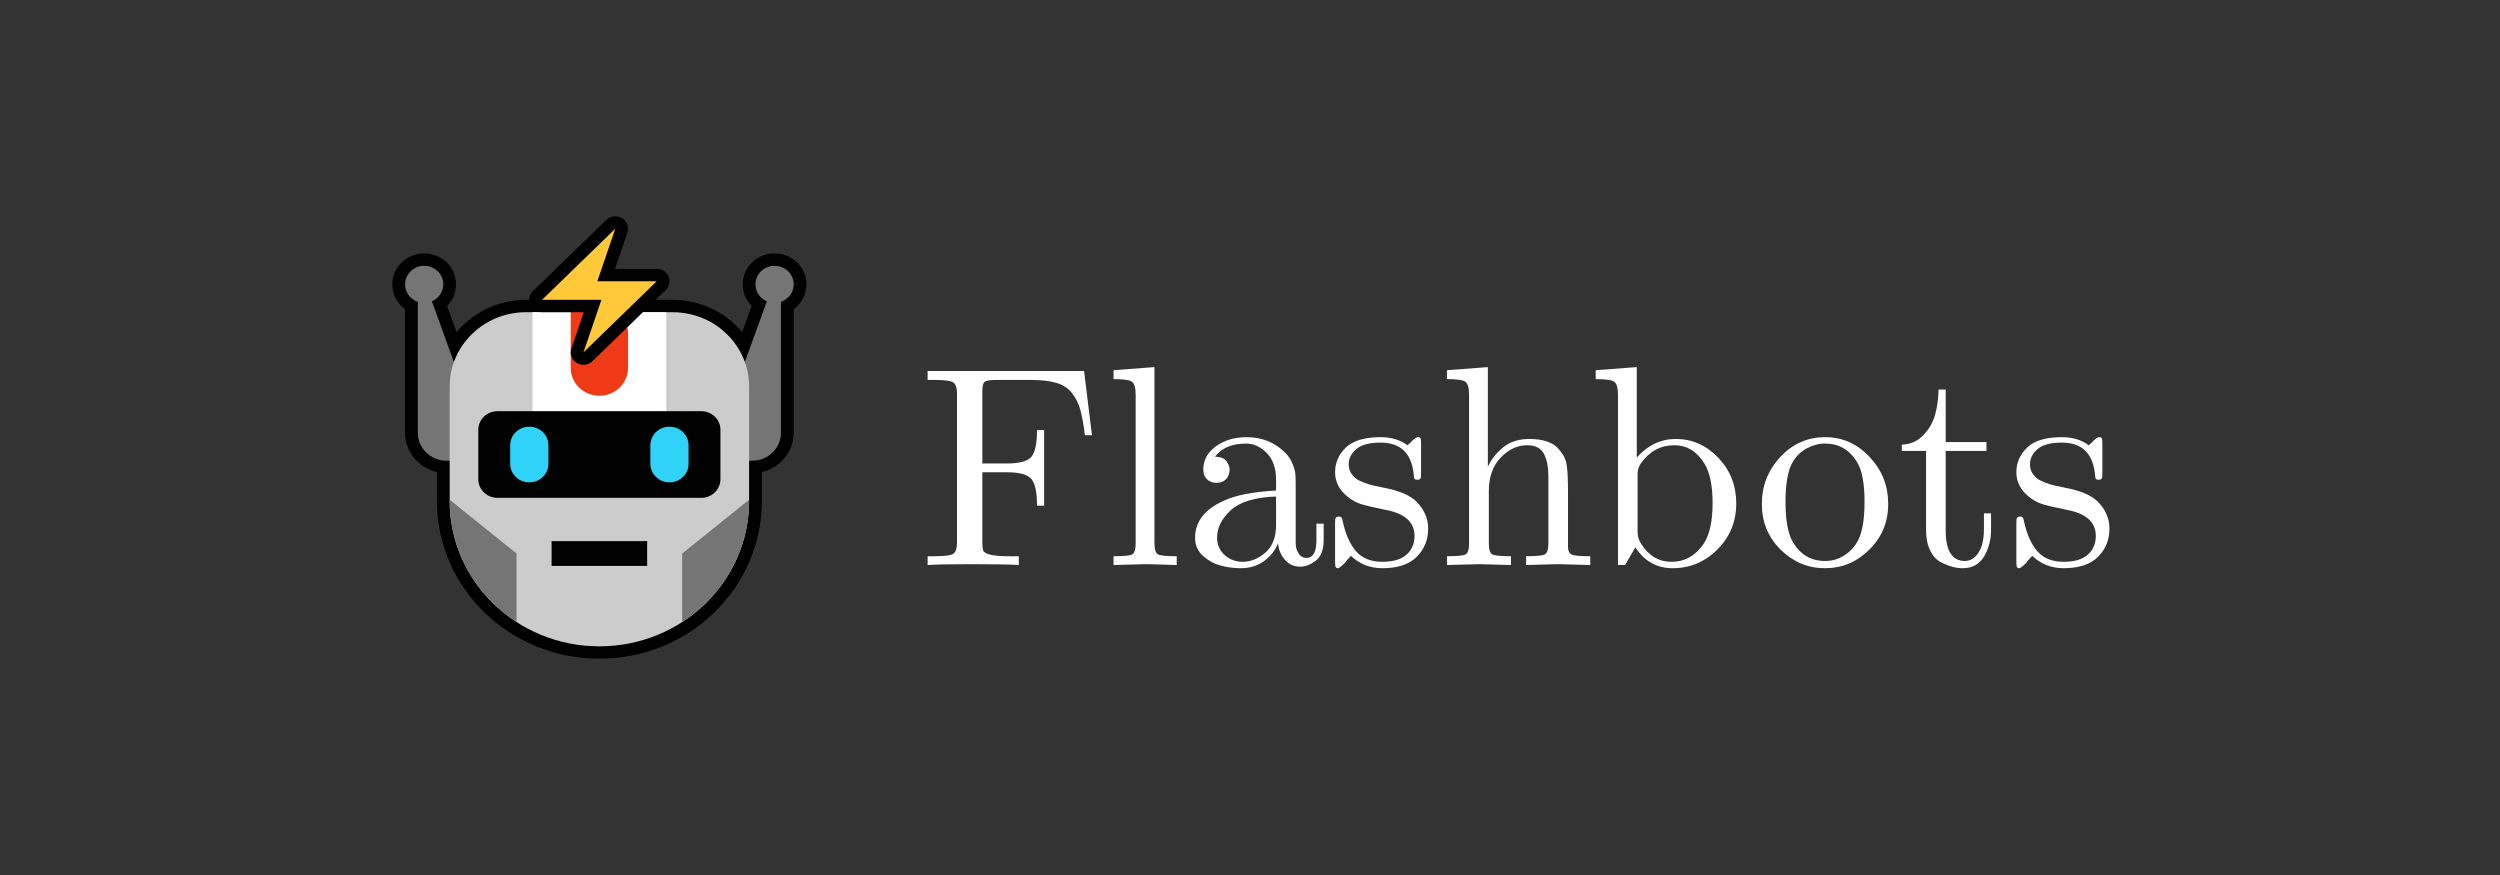 <svg width="180" height="63" viewBox="0 0 180 63" fill="none" xmlns="http://www.w3.org/2000/svg">
<rect x="0" y="0" width="180" height="63" fill="#333333" stroke="none"/>
<g clip-path="url(#clip0_4645_4329)">
<path d="M32.834 20.474C32.834 19.244 31.807 18.246 30.541 18.246C29.274 18.246 28.247 19.244 28.247 20.474C28.247 21.203 28.608 21.85 29.165 22.256V31.166C29.165 32.535 30.143 33.682 31.458 33.984V36.066C31.458 42.34 36.695 47.426 43.155 47.426C49.615 47.426 54.852 42.34 54.852 36.066V33.984C56.167 33.682 57.146 32.535 57.146 31.166V22.256C57.702 21.85 58.063 21.203 58.063 20.474C58.063 19.244 57.036 18.246 55.769 18.246C54.503 18.246 53.476 19.244 53.476 20.474C53.476 21.076 53.722 21.622 54.121 22.023L53.435 23.916C52.258 22.497 50.454 21.588 48.43 21.588H37.88C35.856 21.588 34.052 22.497 32.875 23.916L32.189 22.023C32.588 21.622 32.834 21.076 32.834 20.474Z" fill="black"/>
<path d="M54.394 20.474C54.394 19.736 55.01 19.137 55.77 19.137C56.53 19.137 57.146 19.736 57.146 20.474C57.146 21.056 56.763 21.551 56.228 21.734V31.166C56.228 32.273 55.304 33.171 54.164 33.171H53.476V26.488L55.212 21.696C54.73 21.488 54.394 21.019 54.394 20.474Z" fill="#757575"/>
<path d="M31.917 20.474C31.917 19.736 31.301 19.137 30.541 19.137C29.781 19.137 29.165 19.736 29.165 20.474C29.165 21.056 29.548 21.551 30.082 21.734V31.166C30.082 32.273 31.006 33.171 32.146 33.171H32.834V26.488L31.098 21.696C31.581 21.488 31.917 21.019 31.917 20.474Z" fill="#757575"/>
<path d="M32.376 27.825C32.376 24.872 34.84 22.479 37.88 22.479H48.43C51.47 22.479 53.935 24.872 53.935 27.825V36.067C53.935 41.849 49.108 46.536 43.155 46.536C37.202 46.536 32.376 41.849 32.376 36.066V27.825Z" fill="#CCCCCC"/>
<path d="M38.339 22.479H47.972V29.607H38.339V22.479Z" fill="white"/>
<path d="M41.091 22.256H43.53C44.463 22.256 45.219 23.012 45.219 23.945V26.488C45.219 27.595 44.295 28.493 43.155 28.493C42.015 28.493 41.091 27.595 41.091 26.488V22.256Z" fill="#F03917"/>
<path d="M39.715 38.962H46.596V40.744H39.715V38.962Z" fill="black"/>
<path d="M34.44 30.943C34.44 30.205 35.056 29.607 35.816 29.607H50.495C51.255 29.607 51.871 30.205 51.871 30.943V34.507C51.871 35.245 51.255 35.844 50.495 35.844H35.816C35.056 35.844 34.44 35.245 34.44 34.507V30.943Z" fill="black"/>
<path d="M36.733 32.057C36.733 31.319 37.349 30.721 38.109 30.721C38.87 30.721 39.486 31.319 39.486 32.057V33.394C39.486 34.132 38.87 34.73 38.109 34.73C37.349 34.73 36.733 34.132 36.733 33.394V32.057Z" fill="#30D2F8"/>
<path d="M46.825 32.057C46.825 31.319 47.441 30.721 48.201 30.721C48.961 30.721 49.577 31.319 49.577 32.057V33.394C49.577 34.132 48.961 34.73 48.201 34.73C47.441 34.73 46.825 34.132 46.825 33.394V32.057Z" fill="#30D2F8"/>
<path d="M37.137 44.753C34.265 42.873 32.376 39.684 32.376 36.066V35.982L37.192 39.853V44.753H37.137Z" fill="#757575"/>
<path d="M53.935 35.982V36.066C53.935 39.684 52.046 42.873 49.173 44.753H49.118V39.853L53.935 35.982Z" fill="#757575"/>
<path fill-rule="evenodd" clip-rule="evenodd" d="M38.378 20.958C38.116 21.212 38.037 21.596 38.179 21.929C38.321 22.262 38.656 22.479 39.027 22.479H42.032L41.138 25.094C41.004 25.486 41.165 25.916 41.527 26.133C41.889 26.35 42.356 26.297 42.657 26.005L47.932 20.881C48.195 20.627 48.273 20.243 48.131 19.91C47.989 19.577 47.655 19.36 47.284 19.36H44.279L45.173 16.745C45.307 16.353 45.146 15.923 44.784 15.706C44.422 15.489 43.954 15.542 43.653 15.835L38.378 20.958Z" fill="black"/>
<path d="M39.027 21.588L44.302 16.464L43.007 20.251H47.283L42.008 25.374L43.303 21.588H39.027Z" fill="#FFC93A"/>
<path d="M66.79 40.681V40.049H67.281C68.023 40.049 68.477 39.989 68.644 39.869C68.817 39.742 68.904 39.478 68.904 39.077V28.318C68.904 27.923 68.817 27.666 68.644 27.546C68.47 27.419 68.016 27.355 67.281 27.355H66.79V26.713H78.052L78.623 31.336H78.112C78.018 30.554 77.908 29.942 77.781 29.501C77.661 29.053 77.46 28.652 77.18 28.298C76.899 27.943 76.522 27.699 76.048 27.566C75.58 27.425 74.962 27.355 74.194 27.355H71.73C71.262 27.355 70.978 27.405 70.878 27.506C70.778 27.599 70.728 27.823 70.728 28.177V33.371H72.491C73.419 33.371 74.014 33.204 74.274 32.87C74.535 32.536 74.665 31.901 74.665 30.965H75.176V36.409H74.665C74.665 35.467 74.535 34.832 74.274 34.504C74.014 34.17 73.419 34.003 72.491 34.003H70.728V39.056C70.728 39.344 70.751 39.544 70.798 39.658C70.845 39.765 71.012 39.858 71.299 39.939C71.586 40.012 72.043 40.049 72.671 40.049H73.353V40.681C72.858 40.641 71.71 40.621 69.906 40.621C68.31 40.621 67.271 40.641 66.79 40.681Z" fill="white"/>
<path d="M80.175 40.681V40.049C80.903 40.049 81.351 40.005 81.518 39.919C81.685 39.825 81.768 39.557 81.768 39.116V28.438C81.768 27.93 81.678 27.612 81.498 27.485C81.324 27.358 80.883 27.295 80.175 27.295V26.653L83.121 26.432V39.116C83.121 39.557 83.208 39.825 83.381 39.919C83.555 40.005 84.002 40.049 84.724 40.049V40.681C84.557 40.681 84.3 40.674 83.952 40.66C83.605 40.647 83.305 40.637 83.051 40.63C82.797 40.624 82.597 40.62 82.45 40.62C82.289 40.62 81.531 40.64 80.175 40.681Z" fill="white"/>
<path d="M86.046 38.725C86.046 37.562 86.731 36.673 88.1 36.058C88.922 35.664 90.181 35.417 91.877 35.316V34.564C91.877 33.715 91.654 33.067 91.206 32.619C90.765 32.165 90.264 31.937 89.703 31.937C88.701 31.937 87.96 32.252 87.479 32.88C87.886 32.893 88.164 33.004 88.311 33.211C88.458 33.411 88.531 33.615 88.531 33.822C88.531 34.096 88.444 34.324 88.271 34.504C88.104 34.678 87.876 34.765 87.589 34.765C87.316 34.765 87.088 34.681 86.908 34.514C86.728 34.34 86.638 34.103 86.638 33.802C86.638 33.134 86.938 32.579 87.539 32.138C88.147 31.697 88.882 31.476 89.743 31.476C90.865 31.476 91.8 31.854 92.549 32.609C92.782 32.843 92.956 33.111 93.07 33.411C93.19 33.712 93.257 33.963 93.27 34.163C93.283 34.357 93.29 34.648 93.29 35.036V39.137C93.29 39.217 93.303 39.324 93.33 39.457C93.357 39.591 93.43 39.745 93.55 39.919C93.677 40.086 93.844 40.169 94.052 40.169C94.546 40.169 94.79 39.731 94.782 38.856V37.703H95.304V38.856C95.304 39.584 95.11 40.093 94.723 40.38C94.342 40.661 93.975 40.801 93.621 40.801C93.166 40.801 92.796 40.634 92.508 40.3C92.221 39.965 92.058 39.571 92.018 39.117C91.811 39.638 91.47 40.069 90.996 40.41C90.528 40.744 89.974 40.911 89.333 40.911C88.838 40.911 88.357 40.848 87.89 40.721C87.429 40.6 87.005 40.37 86.618 40.029C86.237 39.681 86.046 39.247 86.046 38.725ZM87.629 38.705C87.629 39.214 87.81 39.631 88.17 39.959C88.531 40.286 88.965 40.45 89.473 40.45C90.047 40.45 90.592 40.23 91.106 39.788C91.62 39.34 91.877 38.679 91.877 37.803V35.748C90.361 35.801 89.272 36.132 88.611 36.74C87.957 37.342 87.629 37.997 87.629 38.705Z" fill="white"/>
<path d="M96.126 40.41V37.703C96.126 37.549 96.129 37.445 96.136 37.392C96.142 37.339 96.165 37.292 96.205 37.252C96.246 37.212 96.306 37.191 96.386 37.191C96.479 37.191 96.543 37.212 96.576 37.252C96.616 37.292 96.65 37.389 96.677 37.542C96.884 38.485 97.207 39.207 97.648 39.708C98.096 40.203 98.724 40.45 99.532 40.45C100.3 40.45 100.878 40.28 101.265 39.939C101.652 39.598 101.846 39.147 101.846 38.585C101.846 37.583 101.135 36.954 99.712 36.7C98.89 36.533 98.31 36.396 97.969 36.289C97.628 36.175 97.308 35.995 97.007 35.748C96.419 35.266 96.126 34.685 96.126 34.003C96.126 33.321 96.382 32.729 96.897 32.228C97.418 31.727 98.253 31.476 99.401 31.476C100.17 31.476 100.814 31.67 101.335 32.058C101.489 31.937 101.606 31.827 101.686 31.727C101.866 31.56 102.003 31.476 102.097 31.476C102.204 31.476 102.267 31.513 102.287 31.586C102.307 31.653 102.317 31.784 102.317 31.977V34.043C102.317 34.197 102.314 34.3 102.307 34.354C102.301 34.407 102.277 34.454 102.237 34.494C102.197 34.528 102.133 34.544 102.046 34.544C101.893 34.544 101.813 34.481 101.806 34.354C101.699 32.696 100.898 31.867 99.401 31.867C98.594 31.867 98.009 32.024 97.648 32.338C97.288 32.646 97.107 33.01 97.107 33.431C97.107 33.665 97.161 33.873 97.268 34.053C97.381 34.227 97.508 34.367 97.648 34.474C97.795 34.574 98.002 34.675 98.269 34.775C98.537 34.868 98.75 34.932 98.911 34.965C99.078 34.999 99.318 35.049 99.632 35.116C100.727 35.323 101.506 35.651 101.966 36.098C102.541 36.673 102.828 37.325 102.828 38.054C102.828 38.862 102.554 39.541 102.007 40.089C101.459 40.637 100.634 40.911 99.532 40.911C98.644 40.911 97.889 40.614 97.268 40.019C97.188 40.099 97.117 40.176 97.057 40.25C96.997 40.316 96.954 40.363 96.927 40.39C96.907 40.417 96.894 40.44 96.887 40.46C96.88 40.474 96.87 40.487 96.857 40.5C96.583 40.774 96.412 40.911 96.346 40.911C96.239 40.911 96.175 40.875 96.156 40.801C96.136 40.734 96.126 40.604 96.126 40.41Z" fill="white"/>
<path d="M104.181 40.681V40.049C104.909 40.049 105.356 40.005 105.523 39.919C105.69 39.825 105.774 39.557 105.774 39.116V28.438C105.774 27.93 105.684 27.612 105.503 27.485C105.329 27.358 104.889 27.295 104.181 27.295V26.653L107.126 26.432V33.572H107.146C107.367 33.077 107.724 32.626 108.218 32.218C108.712 31.81 109.34 31.606 110.102 31.606C111.131 31.606 111.849 31.86 112.256 32.368C112.557 32.709 112.737 33.07 112.797 33.451C112.864 33.832 112.897 34.517 112.897 35.507V39.427C112.91 39.715 113.027 39.892 113.248 39.959C113.468 40.019 113.886 40.049 114.5 40.049V40.681C113.104 40.64 112.336 40.62 112.196 40.62C112.089 40.62 111.318 40.64 109.882 40.681V40.049C110.61 40.049 111.057 40.005 111.224 39.919C111.397 39.825 111.484 39.557 111.484 39.116V34.334C111.484 33.638 111.378 33.087 111.164 32.679C110.95 32.265 110.549 32.057 109.961 32.057C109.253 32.057 108.616 32.355 108.048 32.95C107.48 33.545 107.196 34.344 107.196 35.346V39.116C107.196 39.557 107.28 39.825 107.447 39.919C107.621 40.005 108.068 40.049 108.789 40.049V40.681C107.393 40.64 106.629 40.62 106.495 40.62C106.388 40.62 105.617 40.64 104.181 40.681Z" fill="white"/>
<path d="M114.891 27.295V26.653L117.846 26.432V32.94C118.641 32.051 119.58 31.606 120.662 31.606C121.837 31.606 122.856 32.057 123.717 32.96C124.579 33.862 125.01 34.959 125.01 36.249C125.01 37.552 124.559 38.655 123.658 39.557C122.756 40.46 121.68 40.911 120.431 40.911C119.296 40.911 118.401 40.41 117.746 39.407C117.265 40.243 117.018 40.667 117.005 40.681H116.494V28.438C116.494 27.93 116.404 27.612 116.223 27.485C116.043 27.358 115.599 27.295 114.891 27.295ZM117.907 38.344C117.907 38.632 118.004 38.919 118.197 39.207C118.738 40.035 119.45 40.45 120.331 40.45C120.338 40.45 120.344 40.45 120.351 40.45C121.306 40.45 122.081 40.012 122.675 39.136C123.096 38.481 123.307 37.512 123.307 36.229C123.307 34.959 123.109 34.006 122.716 33.371C122.168 32.495 121.45 32.057 120.562 32.057C119.56 32.057 118.751 32.495 118.137 33.371C117.983 33.592 117.907 33.839 117.907 34.113V38.344Z" fill="white"/>
<path d="M128.206 39.578C127.304 38.682 126.854 37.586 126.854 36.289C126.854 34.986 127.294 33.859 128.176 32.91C129.064 31.954 130.143 31.476 131.412 31.476C132.654 31.476 133.72 31.951 134.608 32.9C135.503 33.842 135.95 34.972 135.95 36.289C135.95 37.579 135.5 38.672 134.598 39.568C133.703 40.464 132.634 40.911 131.392 40.911C130.176 40.911 129.114 40.467 128.206 39.578ZM128.556 36.119C128.556 37.449 128.73 38.415 129.078 39.016C129.612 39.932 130.39 40.39 131.412 40.39C131.92 40.39 132.384 40.253 132.805 39.979C133.232 39.705 133.563 39.337 133.796 38.876C134.097 38.274 134.247 37.355 134.247 36.119C134.247 34.802 134.067 33.852 133.707 33.271C133.172 32.382 132.401 31.937 131.392 31.937C130.951 31.937 130.514 32.054 130.079 32.288C129.652 32.516 129.308 32.856 129.047 33.311C128.72 33.913 128.556 34.849 128.556 36.119Z" fill="white"/>
<path d="M136.932 32.469V32.017C137.56 31.991 138.081 31.757 138.495 31.316C138.916 30.868 139.197 30.37 139.337 29.822C139.484 29.273 139.564 28.682 139.578 28.047H140.088V31.827H143.024V32.469H140.088V38.174C140.088 39.651 140.549 40.39 141.471 40.39C141.865 40.39 142.192 40.189 142.453 39.788C142.713 39.38 142.844 38.816 142.844 38.094V36.961H143.355V38.134C143.355 38.876 143.184 39.524 142.844 40.079C142.503 40.634 141.995 40.911 141.321 40.911C141.073 40.911 140.826 40.878 140.58 40.811C140.339 40.751 140.058 40.641 139.737 40.48C139.424 40.313 139.167 40.029 138.966 39.628C138.773 39.22 138.676 38.722 138.676 38.134V32.469H136.932Z" fill="white"/>
<path d="M145.178 40.41V37.703C145.178 37.549 145.181 37.445 145.188 37.392C145.194 37.339 145.218 37.292 145.258 37.252C145.299 37.212 145.358 37.191 145.439 37.191C145.532 37.191 145.595 37.212 145.629 37.252C145.669 37.292 145.702 37.389 145.729 37.542C145.936 38.485 146.26 39.207 146.701 39.708C147.149 40.203 147.776 40.45 148.585 40.45C149.352 40.45 149.93 40.28 150.317 39.939C150.705 39.598 150.899 39.147 150.899 38.585C150.899 37.583 150.187 36.954 148.765 36.7C147.943 36.533 147.362 36.396 147.021 36.289C146.681 36.175 146.36 35.995 146.06 35.748C145.472 35.266 145.178 34.685 145.178 34.003C145.178 33.321 145.435 32.729 145.95 32.228C146.47 31.727 147.305 31.476 148.454 31.476C149.222 31.476 149.867 31.67 150.388 32.058C150.542 31.937 150.658 31.827 150.738 31.727C150.919 31.56 151.056 31.476 151.149 31.476C151.256 31.476 151.319 31.513 151.339 31.586C151.36 31.653 151.37 31.784 151.37 31.977V34.043C151.37 34.197 151.367 34.3 151.36 34.354C151.353 34.407 151.329 34.454 151.29 34.494C151.249 34.528 151.186 34.544 151.099 34.544C150.946 34.544 150.866 34.481 150.859 34.354C150.752 32.696 149.95 31.867 148.454 31.867C147.646 31.867 147.062 32.024 146.701 32.338C146.34 32.646 146.16 33.01 146.16 33.431C146.16 33.665 146.213 33.873 146.32 34.053C146.434 34.227 146.561 34.367 146.701 34.474C146.848 34.574 147.055 34.675 147.322 34.775C147.589 34.868 147.803 34.932 147.963 34.965C148.13 34.999 148.37 35.049 148.684 35.116C149.78 35.323 150.558 35.651 151.019 36.098C151.594 36.673 151.881 37.325 151.881 38.054C151.881 38.862 151.607 39.541 151.059 40.089C150.511 40.637 149.686 40.911 148.585 40.911C147.696 40.911 146.942 40.614 146.32 40.019C146.24 40.099 146.17 40.176 146.109 40.25C146.05 40.316 146.006 40.363 145.979 40.39C145.959 40.417 145.946 40.44 145.94 40.46C145.933 40.474 145.923 40.487 145.909 40.5C145.636 40.774 145.465 40.911 145.398 40.911C145.291 40.911 145.228 40.875 145.208 40.801C145.188 40.734 145.178 40.604 145.178 40.41Z" fill="white"/>
</g>
<defs>
<clipPath id="clip0_4645_4329">
<rect width="124" height="31.853" fill="white" transform="translate(28 15.573)"/>
</clipPath>
</defs>
</svg>
